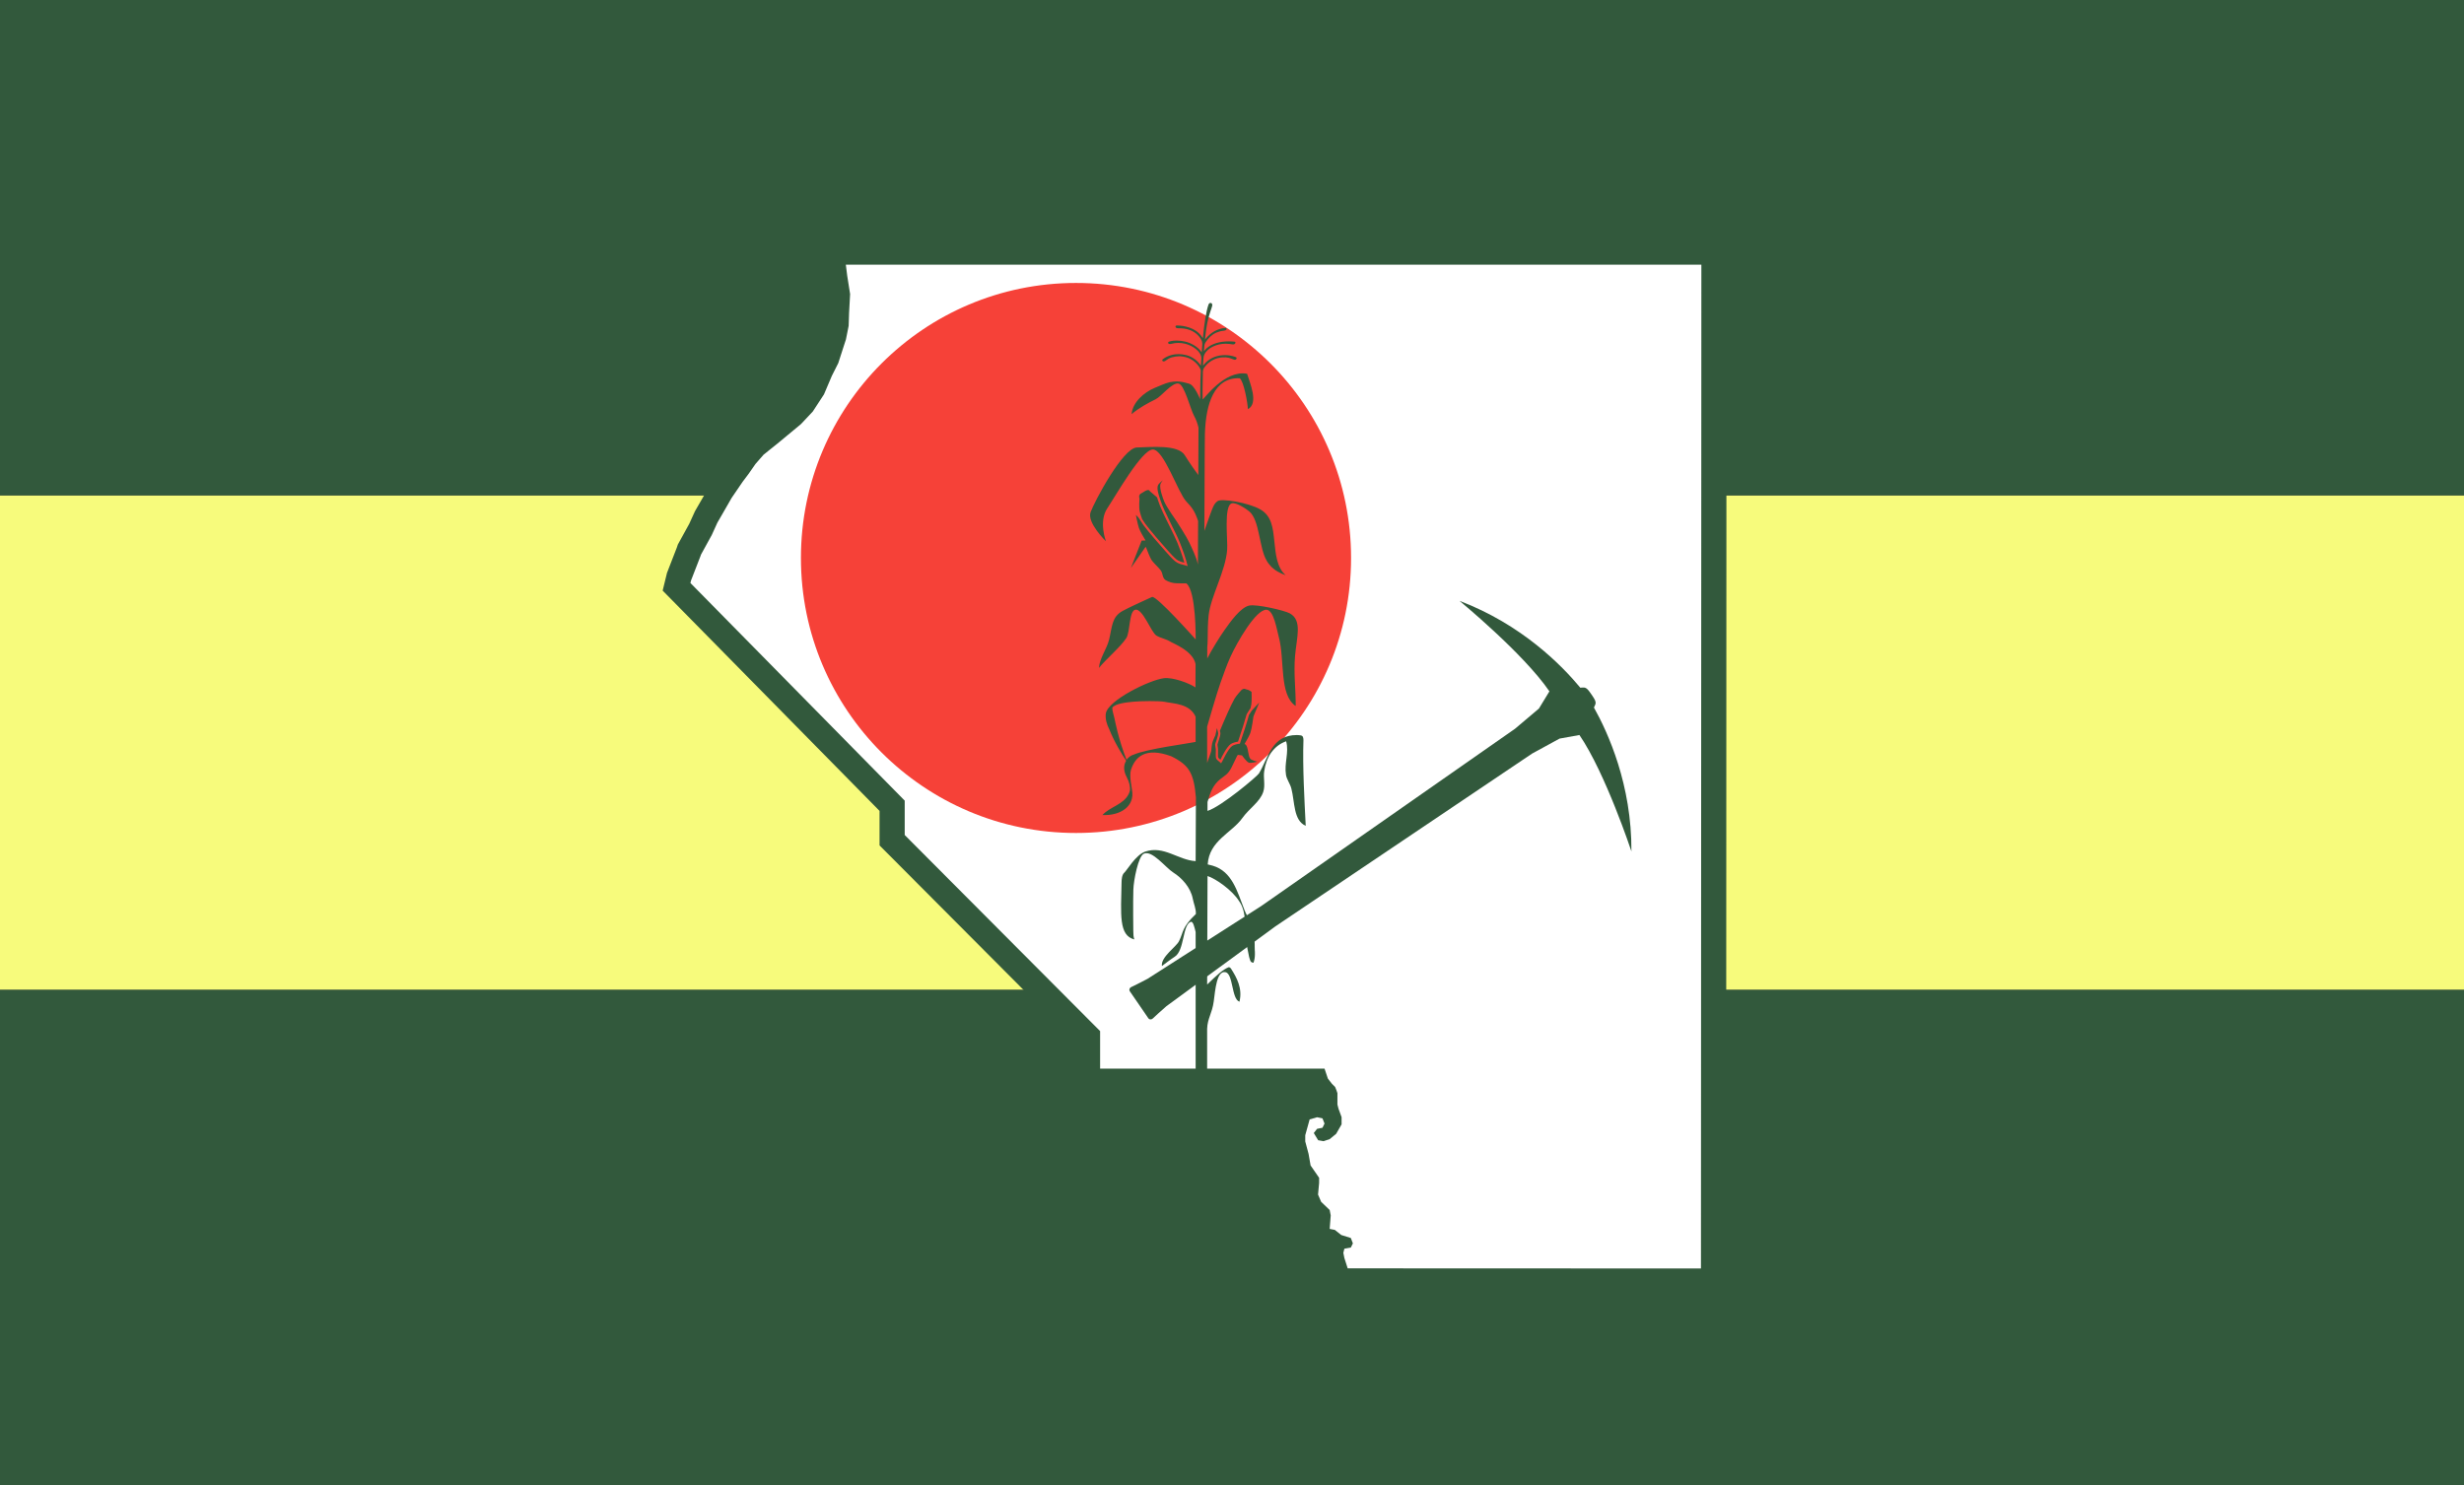 <?xml version="1.0" encoding="utf-8"?>
<!-- Generator: Adobe Illustrator 14.0.0, SVG Export Plug-In . SVG Version: 6.00 Build 43363)  -->
<!DOCTYPE svg PUBLIC "-//W3C//DTD SVG 1.1//EN" "http://www.w3.org/Graphics/SVG/1.1/DTD/svg11.dtd">
<svg version="1.1" id="Layer_1" xmlns="http://www.w3.org/2000/svg" xmlns:xlink="http://www.w3.org/1999/xlink" x="0px" y="0px"
	 width="428px" height="258px" viewBox="0 0 428 258" enable-background="new 0 0 428 258" xml:space="preserve">
<rect x="0" y="0" width="428" height="258" fill="#333333" stroke="none"/>
<g>
	<rect y="171.939" fill="#32593C" width="428" height="86.061"/>
	<rect y="86.059" fill="#F7FB7C" width="428" height="85.881"/>
	<rect fill="#32593C" width="428" height="86.06"/>
	<g>
		<polygon fill="#FFFFFF" points="232.502,222.539 231.406,219.111 231.105,217.613 231.471,216.156 230.928,215.727 
			228.641,215.293 228.943,211.32 227.654,210.084 226.723,207.918 226.941,205.445 226.941,205.316 225.582,203.346 
			225.154,200.959 224.529,198.615 224.529,196.951 225.689,192.744 228.684,191.877 230.117,192.186 230.115,190.289 
			230.053,190.1 229.723,189.773 228.689,188.443 228.494,187.861 188.895,187.861 188.895,180.061 154.95,145.988 154.95,139.996 
			117.503,101.954 117.932,100.2 119.643,95.792 119.736,95.492 121.67,91.975 122.654,89.814 125.229,85.336 127.189,82.467 
			128.293,81 129.502,79.259 131.113,77.417 133.68,75.357 137.617,72.094 139.447,70.149 141.184,67.491 142.479,64.444 
			143.577,62.254 144.82,58.407 145.229,56.36 145.297,54.302 145.464,51.204 144.995,48.23 144.439,43.803 297.713,43.803 
			297.639,222.564 		"/>
		<path fill="#32593C" d="M295.531,45.983l-0.072,174.4l-61.365-0.024l-0.574-1.797l-0.18-0.896l0.18-0.724l1.119-0.196l0.359-0.724
			l-0.359-0.938l-1.66-0.519l-1.117-0.887l-0.896-0.174l0.181-2.343l-0.181-0.938l-1.479-1.418l-0.541-1.26l0.185-2.021v-0.9
			l-1.479-2.143l-0.354-2.016l-0.575-2.154v-1.078l0.764-2.75l1.293-0.375l0.938,0.199l0.354,0.896l-0.354,0.729l-0.938,0.188
			l-0.573,0.729l0.757,1.25l0.938,0.168l1.082-0.369l1.113-0.918l0.938-1.637v-1.25l-0.538-1.476l-0.184-0.722v-1.979l-0.181-0.528
			l-0.222-0.543l-0.538-0.533l-0.72-0.926l-0.578-1.724h-38.984v-6.521l-33.941-34.068v-0.543V139.1l-37.223-37.813l0.106-0.437
			l0.758-1.954l0.899-2.319l0.072-0.217l1.875-3.413l0.973-2.14l1.007-1.743l1.478-2.573l1.91-2.799l1.043-1.384l1.188-1.709
			l1.404-1.607l2.418-1.938l4.068-3.371l2.055-2.184l1.946-2.981l1.37-3.224l1.115-2.214l0.76-2.354l0.574-1.771l0.468-2.347
			l0.073-2.236l0.179-3.282l-0.505-3.201l-0.238-1.907L295.531,45.983 M299.893,41.624h-4.354H146.91h-4.939l0.613,4.9l0.239,1.908
			l0.008,0.069l0.011,0.068l0.434,2.749l-0.151,2.821l-0.002,0.046l-0.001,0.045l-0.063,1.879l-0.349,1.747l-0.496,1.527
			l-0.655,2.039l-0.963,1.911l-0.064,0.127l-0.057,0.13l-1.219,2.869l-1.523,2.336l-1.604,1.705l-3.86,3.2l-2.363,1.895
			l-0.301,0.241l-0.254,0.291l-1.404,1.607l-0.158,0.181l-0.139,0.198l-1.142,1.642l-0.993,1.317l-0.061,0.081l-0.059,0.085
			l-1.912,2.799l-0.096,0.142l-0.086,0.146l-1.478,2.573l-1,1.733l-0.105,0.184l-0.086,0.189l-0.905,1.991l-1.795,3.269
			l-0.195,0.354l-0.125,0.384l-0.037,0.107l-0.858,2.211l-0.759,1.958l-0.102,0.263l-0.066,0.275l-0.107,0.437l-0.578,2.361
			l1.705,1.732l35.969,36.54v3.655v0.543v1.799l1.271,1.275l32.672,32.797v4.722v4.36h4.36h36.096l0.005,0.002l-0.918,0.269
			l-2.345,0.678l-0.647,2.354l-0.758,2.75l-0.156,0.57v0.592v1.08v0.567l0.147,0.556l0.526,1.979l0.326,1.83l0.166,0.933
			l0.537,0.778l0.649,0.944l-0.104,1.257l-0.103,1.098l0.438,1.013l0.541,1.256l0.35,0.813l0.643,0.608l0.229,0.222l-0.076,1.002
			l-0.297,3.894l2.553,0.479v0.004l0.195,0.965l0.18,0.896l0.05,0.236l0.071,0.229l0.574,1.797l0.971,3.024l3.188,0.007
			l61.361,0.021h4.356l0.002-4.355l0.063-174.403L299.893,41.624L299.893,41.624z"/>
	</g>
	<path fill="#F64138" d="M234.682,96.938c0,26.39-21.393,47.78-47.779,47.78s-47.78-21.392-47.78-47.78
		c0-26.387,21.394-47.778,47.78-47.778C213.288,49.161,234.682,70.551,234.682,96.938z"/>
	<path fill="#32593C" d="M270.898,128.322l3.451-0.623c4.522,6.596,9.032,20.223,9.032,20.223
		c0.074-11.572-4.092-20.684-6.512-24.995c0.248-0.629,0.601-0.771-0.211-1.95l-0.205-0.303l-0.205-0.297
		c-0.813-1.182-1.069-0.905-1.749-0.9c-3.148-3.808-10.145-10.979-20.973-15.081c0,0,11.093,9.117,15.611,15.716l-1.824,2.99
		l-4.149,3.508L219.1,157.396l-19.767,12.658c-1.217,0.639-2.483,1.277-2.815,1.426c-0.332,0.144-0.439,0.49-0.246,0.772
		c0.062,0.086,0.826,1.199,1.59,2.313c0.763,1.115,1.527,2.229,1.586,2.313c0.193,0.286,0.559,0.306,0.812,0.056
		c0.251-0.259,1.308-1.211,2.345-2.121l18.935-13.873l44.593-30.02L270.898,128.322z"/>
	<g>
		<path fill="#32593C" d="M226.41,128.563c-0.01-0.445-0.088-0.743-0.492-0.804c-0.178-0.025-0.396-0.053-0.646-0.056
			c-4.402-0.003-4.929,3.908-6.59,6.673c-0.286,0.477-6.548,5.781-8.941,6.507l0.007-1.552c0.511-1.779,0.951-2.926,2.218-3.968
			c0.743-0.611,1.369-0.812,1.996-2.116c0.628-1.305,0.912-1.895,0.912-1.895c0.041-0.063,0.086-0.131,0.135-0.205
			c0.335,0.023,0.727,0.095,0.727,0.095s0.781,1.113,1.188,1.262c0.349,0.127,1.479-0.172,1.479-0.172s-0.98-0.248-1.201-0.479
			c-0.469-0.484-0.327-2.184-0.905-2.539c-0.034-0.022-0.08-0.032-0.122-0.047c0.45-0.759,0.864-1.511,1.023-1.962
			c0.242-0.679,0.529-2.846,0.529-2.846l1.005-2.399l-1.287,1.378l-0.496,0.761c-0.413,1.504-1.025,3.38-1.582,5.005
			c-0.505,0.05-1.044,0.207-1.321,0.381c-0.674,0.422-1.734,2.68-1.734,2.68l-0.211,0.353c-0.251-0.286-0.736-0.567-0.844-0.824
			c-0.154-0.375-0.03-1.233-0.072-1.643c-0.017-0.208-0.121-0.628-0.103-0.838c0.022-0.159,0.146-0.457,0.192-0.608
			c0.084-0.317,0.325-0.951,0.325-1.279c-0.002-0.234-0.218-0.927-0.218-0.927l-0.266,1.247c0,0-0.503,1.037-0.571,1.464
			c-0.051,0.269-0.114,0.822-0.131,1.099c-0.032,0.479-0.579,1.663-0.691,2.134c-0.008,0.04-0.023,0.095-0.041,0.155l-0.002-6.343
			c0,0,1.695-5.908,2.31-7.598c0.526-1.445,1.056-3.039,1.751-4.565c1.199-2.627,4.405-8.169,6.218-8.161
			c1.313,0.006,1.82,3.47,2.167,4.726c1.081,3.951,0.022,10.052,2.939,11.998c0.032-2.672-0.373-5.647-0.113-8.677
			c0.277-3.25,1.315-6.193-0.913-7.417c-0.926-0.506-5.725-1.628-7.044-1.354c-1.523,0.313-3.312,2.874-4.281,4.239
			c-0.826,1.164-2.233,3.434-3.016,4.956l0.009-2.023c0.039-0.389,0.067-0.786,0.067-1.191c-0.002-1.467,0.036-3.03,0.165-4.25
			c0.347-3.29,2.94-7.693,3.221-11.413c0.131-1.709-0.625-7.687,0.807-8.077c0.788-0.216,2.562,1.008,3.017,1.388
			c1.849,1.528,1.703,6.363,3.053,8.589c0.006,0.016,0.014,0.031,0.02,0.045c0.104,0.198,0.26,0.407,0.437,0.61
			c0.229,0.297,0.497,0.56,0.787,0.779c0.732,0.636,2.048,1.073,2.048,1.073c-1.572-1.32-1.754-3.855-1.967-5.846
			c-0.247-2.356-0.439-4.431-2.449-5.588c-2.022-1.169-6.876-1.979-7.454-1.407c-0.687,0.495-0.862,1.158-2.255,5.152l0.06-13.697
			c0,0,0.009-2.396,0.033-3.209c0.165-5.235,1.626-9.803,6.048-9.621c0.69,0.52,1.377,4.21,1.415,5.374
			c1.939-1.011,0.322-4.611-0.133-6.15c-3.893-0.748-7.519,4.456-7.727,4.441c-0.011-0.681-0.031-2.5,0.045-4.867
			c0.005-0.144,0.092-0.451,0.188-0.587c0.396-0.571,1.28-1.566,2.863-1.806c0.119-0.019,0.236-0.029,0.354-0.037
			c0.851-0.061,1.367,0.151,1.731,0.299c0.123,0.049,0.229,0.089,0.313,0.108c0.035,0.008,0.072,0.013,0.105,0.013
			c0.225,0.001,0.285-0.186,0.285-0.187c0.021-0.049,0.025-0.1,0.019-0.146c-0.021-0.044-0.053-0.082-0.1-0.104
			c-0.022-0.014-0.769-0.364-1.894-0.369c-0.289-0.001-0.582,0.021-0.868,0.064c-1.452,0.22-2.36,1.011-2.871,1.634l-0.111,0.14
			l0.009-0.18c0.009-0.213,0.066-0.902,0.079-1.146c0.023-0.493,0.297-0.998,0.773-1.423c0.49-0.438,1.146-0.756,1.934-0.942
			c0.366-0.086,0.762-0.128,1.167-0.126c0.479,0.002,0.896,0.066,1.157,0.114c0.361,0.064,0.48-0.142,0.506-0.223l0.011-0.029h0.063
			l-0.056-0.021c0.013-0.098-0.063-0.186-0.157-0.196c-0.332-0.035-0.661-0.054-0.981-0.055c-1.611-0.008-2.988,0.424-3.877,1.212
			c-0.117,0.111-0.233,0.233-0.349,0.365l-0.118,0.146l0.017-0.188c0.011-0.163,0.05-0.608,0.063-0.775
			c0.011-0.239,0.175-0.55,0.247-0.651c0.482-0.69,0.977-1.229,1.816-1.621c0.502-0.203,0.821-0.285,1.27-0.328
			c0.229-0.02,0.396-0.083,0.475-0.182c0.056-0.063,0.058-0.128,0.055-0.16c-0.013-0.094-0.089-0.161-0.187-0.161
			c-1.394,0.135-2.551,0.772-3.461,1.903l-0.102,0.123c0.113-1.075,0.268-2.586,0.641-3.914c0.399-1.416,0.684-1.885,0.614-2.179
			c-0.075-0.336-0.389-0.302-0.504-0.193c-0.093,0.064-0.127,0.186-0.143,0.223c-0.411,1.15-0.744,3.437-0.963,5.654l-0.021,0.175
			l-0.098-0.146c-0.146-0.239-0.342-0.474-0.56-0.693c-1.309-1.295-3.4-1.368-3.807-1.37h-0.045c-0.141-0.001-0.217,0.05-0.232,0.15
			l-0.009,0.053c0.002,0.058,0.038,0.271,0.437,0.278l0.106,0.003c0.569,0.011,1.216,0.021,1.992,0.321
			c0.495,0.188,0.942,0.474,1.303,0.825c0.457,0.449,0.666,0.855,0.761,1.115c0.063,0.164,0.066,0.465,0.061,0.551
			c-0.021,0.314-0.071,0.904-0.089,1.202l-0.014,0.172l-0.103-0.142c-0.625-0.887-1.819-1.502-2.728-1.72
			c-0.52-0.123-1.02-0.188-1.507-0.19c-0.863-0.004-1.364,0.197-1.392,0.205c-0.072,0.031-0.115,0.104-0.104,0.188
			c0,0.025,0.02,0.216,0.306,0.217c0.078,0.001,0.176-0.014,0.277-0.044c0.722-0.2,1.599-0.203,2.383-0.01
			c1.373,0.345,2.805,1.385,2.813,2.527c-0.014,0.229-0.07,0.899-0.079,1.098l-0.007,0.18l-0.104-0.147
			c-0.722-1.009-1.768-1.54-2.516-1.698c-0.428-0.104-0.852-0.156-1.262-0.157c-1.729-0.008-2.733,0.886-2.776,0.925
			c-0.071,0.067-0.079,0.183-0.017,0.256c0.146,0.14,0.363,0.105,0.592-0.081c0.179-0.148,0.594-0.416,1.01-0.538
			c0.396-0.115,0.933-0.193,1.333-0.193l0.057,0.001c0.055,0.002,0.104,0.002,0.164,0.007c0.273,0.021,0.549,0.066,0.818,0.132
			c0.87,0.188,2.006,0.884,2.583,2.014c0.114,0.213,0.103,0.38,0.095,0.529c-0.12,2.259-0.067,4.179-0.123,4.778
			c0,0-0.939-2.459-1.925-2.699c-0.601-0.146-1.431-0.479-2.675-0.349c-1.032,0.107-1.42,0.308-3.292,1.09
			c-1.867,0.779-3.844,2.525-3.993,4.557c1.271-1.098,2.923-1.975,4.166-2.585c1.027-0.504,2.815-2.926,3.965-2.74
			c1.056,0.169,2.041,4.429,2.749,5.689c0.315,0.557,0.565,1.244,0.736,1.985l-0.036,8.232c-0.496-0.674-1.499-2.067-2.35-3.444
			c-1.173-1.904-5.89-1.403-8.316-1.348c-2.43,0.053-7.383,9.406-8.044,11.239c-0.664,1.834,2.666,5.061,2.666,5.061
			s-1.298-3.416,0.218-5.703c1.52-2.287,6.026-10.254,7.935-10.245c1.897,0.008,4.341,7.415,5.773,8.994
			c0.933,1.025,1.436,1.508,2.083,3.418l-0.033,7.578c-0.248-1.277-1.084-2.923-1.497-3.819c-0.442-0.968-2.178-3.661-2.178-3.661
			s-1.772-2.508-2.165-3.448c-0.289-0.704-0.826-2.2-0.689-2.99c0.035-0.197,0.438-0.732,0.438-0.732s-0.722,0.588-0.83,0.829
			c-0.31,0.68,0.184,1.91,0.386,2.563c0.595,1.949,2.618,5.506,3.376,7.39c0.393,0.982,1.091,2.819,1.372,4.147
			c-0.392-0.175-0.872-0.235-1.332-0.394c-0.437-0.165-0.676-0.327-0.859-0.476c-0.461-0.371-1.254-1.268-1.65-1.711
			c-0.997-1.106-2.952-3.364-3.846-4.573c-0.237-0.323-0.645-1.041-0.901-1.351c-0.094-0.11-0.404-0.398-0.404-0.398
			s0.345,1.769,0.544,2.302c0.218,0.576,0.682,1.395,1.138,2.139l-0.679,0.021l-1.864,4.75l2.549-3.666l0.099,0.147
			c0.264,0.69,0.624,1.599,0.883,2.052c0.312,0.543,1.291,1.384,1.654,1.893c0.413,0.581,0.233,1.281,0.847,1.695
			c0.433,0.293,1.352,0.563,1.922,0.539c0.117-0.003,1.514,0.042,1.674,0.024c1.732,1.322,1.622,9.739,1.622,9.739
			s-6.848-7.716-7.591-7.378c-1.489,0.675-3.916,1.788-5.067,2.407c-1.958,1.054-1.824,2.751-2.39,5.036
			c-0.402,1.608-1.649,3.225-1.753,4.883c1.267-1.567,3.717-3.609,4.751-5.186c0.702-1.063,0.439-4.804,1.611-4.937
			c1.272-0.143,2.704,3.915,3.598,4.487c0.694,0.449,1.692,0.578,2.517,1.115c0.357,0.233,3.872,1.559,4.306,3.857l-0.018,4.047
			c-1.186-0.786-3.966-1.788-5.488-1.598c-2.524,0.321-9.678,3.824-10.08,6.107c-0.066,0.393-0.039,0.854,0.068,1.344h-0.006
			c0.006,0.019,0.012,0.031,0.014,0.05c0.003,0.021,0.013,0.04,0.017,0.059c0.009,0.021,0.017,0.043,0.021,0.063
			c0.103,0.417,0.267,0.836,0.471,1.228c0.879,2.236,2.273,4.474,2.943,5.49c-0.547,0.88-0.388,1.937,0.075,2.797
			c0.475,0.896,0.664,1.732,0.579,2.366c-0.04,0.264-0.099,0.372-0.231,0.645c-0.904,1.828-3.258,2.196-4.545,3.628
			c3.06,0.141,5.693-1.473,5.131-4.384c0.047-0.063-0.533-2.385-0.167-3.5c0.697-2.132,2.443-4.014,6.995-2.325
			c3.167,1.547,3.92,3.009,4.281,7.152l-0.049,11.063c-3.009-0.172-5.523-2.744-8.739-1.662c-1.659,0.557-3.228,3.312-3.647,3.662
			c-0.423,0.354-0.47,1.198-0.481,1.635c-0.106,5.66-0.515,9.271,2.218,9.969c-0.15-0.396-0.183-0.944-0.179-1.474
			c0,0-0.064-4.938,0.01-7.18c0.046-1.604,0.852-5.782,1.807-6.236c1.462-0.688,3.769,2.409,5.142,3.274
			c1.447,0.914,2.99,2.546,3.374,4.558c0.168,0.874,0.59,1.776,0.534,2.642c-2.484,2.355-2.143,3.179-2.923,4.707
			c-0.463,0.982-3.189,2.751-2.978,4.326c0,0,1.734-1.316,2.196-1.595c1.763-1.056,1.349-5.584,2.825-6.088
			c0.409-0.089,0.613,0.871,0.842,1.777v23.97h1.996v-7.157c0.068-1.844,0.866-2.66,1.148-4.766c0.279-2.105,0.516-5.311,2.008-5.08
			c1.401,0.214,1.046,4.665,2.457,5.145c0.57-2.336-0.497-4.213-1.414-5.666c-0.124-0.195-0.231-0.325-0.453-0.334
			c-0.95,0.369-2.049,1.35-3.746,3.014l0.067-18.854c1.451,0.458,4.343,2.5,5.502,4.39c0.373,0.511,0.6,1.106,0.763,1.734
			c0.049,0.183,0.08,0.372,0.112,0.563c0.021,0.108,0.042,0.224,0.06,0.33c0.027,0.205,0.06,0.414,0.074,0.623
			c0.009,0.076,0.017,0.151,0.02,0.229c0.065,0.852,0.078,1.716,0.119,2.534c0.002,0.041,0.004,0.082,0.008,0.125
			c0.018,0.262,0.033,0.516,0.06,0.764c0.009,0.084,0.019,0.168,0.022,0.25c0.036,0.289,0.08,0.569,0.145,0.833
			c0,0.004,0,0.008,0.002,0.013c0.01,0.041,0.02,0.096,0.029,0.141c0.096,0.442,0.194,1.034,0.309,1.527
			c0.044,0.18,0.094,0.346,0.144,0.479c0.103,0.298,0.147,0.48,0.61,0.534c0.179-0.479,0.242-0.942,0.252-1.433
			c0.008-0.16,0.006-0.324-0.004-0.492c-0.006-0.041-0.014-0.133-0.02-0.242c-0.015-0.229-0.018-0.539-0.018-0.73
			c0.001-0.096,0.001-0.155,0.005-0.164v-0.002c0-0.444-0.021-0.854-0.058-1.229c0-0.008-0.002-0.017-0.002-0.021
			c-0.037-0.372-0.089-0.708-0.152-1.021c-0.002-0.012-0.006-0.021-0.008-0.039c-0.062-0.303-0.141-0.579-0.219-0.837
			c-0.007-0.021-0.013-0.037-0.02-0.056c-0.077-0.246-0.162-0.476-0.254-0.687c-0.01-0.021-0.021-0.047-0.026-0.069
			c-0.085-0.196-0.174-0.385-0.265-0.56c-0.02-0.033-0.029-0.068-0.05-0.102c-0.069-0.139-0.144-0.271-0.207-0.396
			c-0.208-0.396-0.398-0.741-0.524-1.1c-0.01-0.022-0.021-0.06-0.03-0.086c-1.232-3.17-2.111-6.596-5.474-7.597
			c-0.328-0.099-0.874-0.223-0.874-0.223c0.251-4.133,4.21-5.507,5.989-8.019c1.228-1.726,3.057-2.8,3.652-4.559
			c0.399-1.174-0.01-2.455,0.174-3.628c0.365-2.423,1.548-4.368,3.811-5.188c0.536,1.933-0.363,3.812-0.026,5.844
			c0.13,0.796,0.718,1.536,0.931,2.363c0.612,2.341,0.34,5.547,2.494,6.485C226.591,139.109,226.246,133.259,226.41,128.563z
			 M207.682,128.9c-1.038,0.237-8.569,1.218-10.782,2.215c-0.333,0.094-0.636,0.278-0.894,0.527
			c-0.146,0.12-0.249,0.241-0.325,0.373c-1.39-3.515-2.033-6.896-2.084-7.161c-0.103-0.534-0.418-1.357-0.391-1.904
			c0.513-0.717,2.429-0.919,3.623-1.037c1.22-0.126,4.582-0.171,5.505,0.024c1.592,0.332,4.299,0.295,5.348,2.582V128.9z"/>
		<path fill="#32593C" d="M197.974,88.844c0.094,0.365,0.231,0.814,0.407,1.32c0.053,0.081,0.104,0.158,0.153,0.239
			c0.136,0.214,0.269,0.421,0.363,0.556c0.868,1.169,2.797,3.403,3.825,4.545l0.107,0.125c0.412,0.458,1.1,1.223,1.498,1.541
			c0.149,0.121,0.349,0.264,0.75,0.413c0.174,0.061,0.36,0.105,0.545,0.15c0.032,0.008,0.063,0.016,0.1,0.024
			c-0.347-1.272-0.925-2.759-1.184-3.408c-0.309-0.752-0.818-1.787-1.36-2.884c-0.819-1.648-1.668-3.35-2.029-4.538l-0.099-0.3
			c-0.021-0.063-0.043-0.139-0.063-0.206c-0.553-0.503-1.238-1.059-1.238-1.059c-0.155-0.338-0.478-0.231-0.773-0.09l-0.778,0.469
			c-0.307,0.14-0.424,0.527-0.267,0.866C197.931,86.611,197.804,88.189,197.974,88.844z"/>
		<path fill="#32593C" d="M211.986,127.423c0,0.304-0.136,0.722-0.256,1.09l-0.156,0.517c-0.028,0.09-0.097,0.26-0.102,0.317
			c-0.008,0.076,0.035,0.288,0.054,0.431c0.021,0.128,0.048,0.249,0.044,0.339c0.012,0.151,0.006,0.364,0.003,0.596
			c-0.008,0.305-0.027,0.76,0.046,0.929c0.028,0.065,0.223,0.225,0.334,0.32c0.019,0.013,0.023,0.022,0.037,0.028
			c0.219-0.475,1.125-2.308,1.823-2.746c0.279-0.172,0.745-0.319,1.235-0.401c0.661-1.946,1.165-3.549,1.502-4.756l0.543-0.873
			l0.12-0.132c0.062-0.267,0.116-0.515,0.148-0.723c0.095-0.544,0.04-2.151,0.04-2.151c-0.185-0.121-0.273-0.227-0.509-0.323
			l-0.501-0.147c-0.231-0.097-0.406-0.126-0.739,0.131c0,0-0.897,0.972-1.199,1.493c-0.641,1.12-1.667,3.472-2.554,5.609
			C211.953,127.142,211.983,127.31,211.986,127.423z"/>
	</g>
</g>
</svg>
